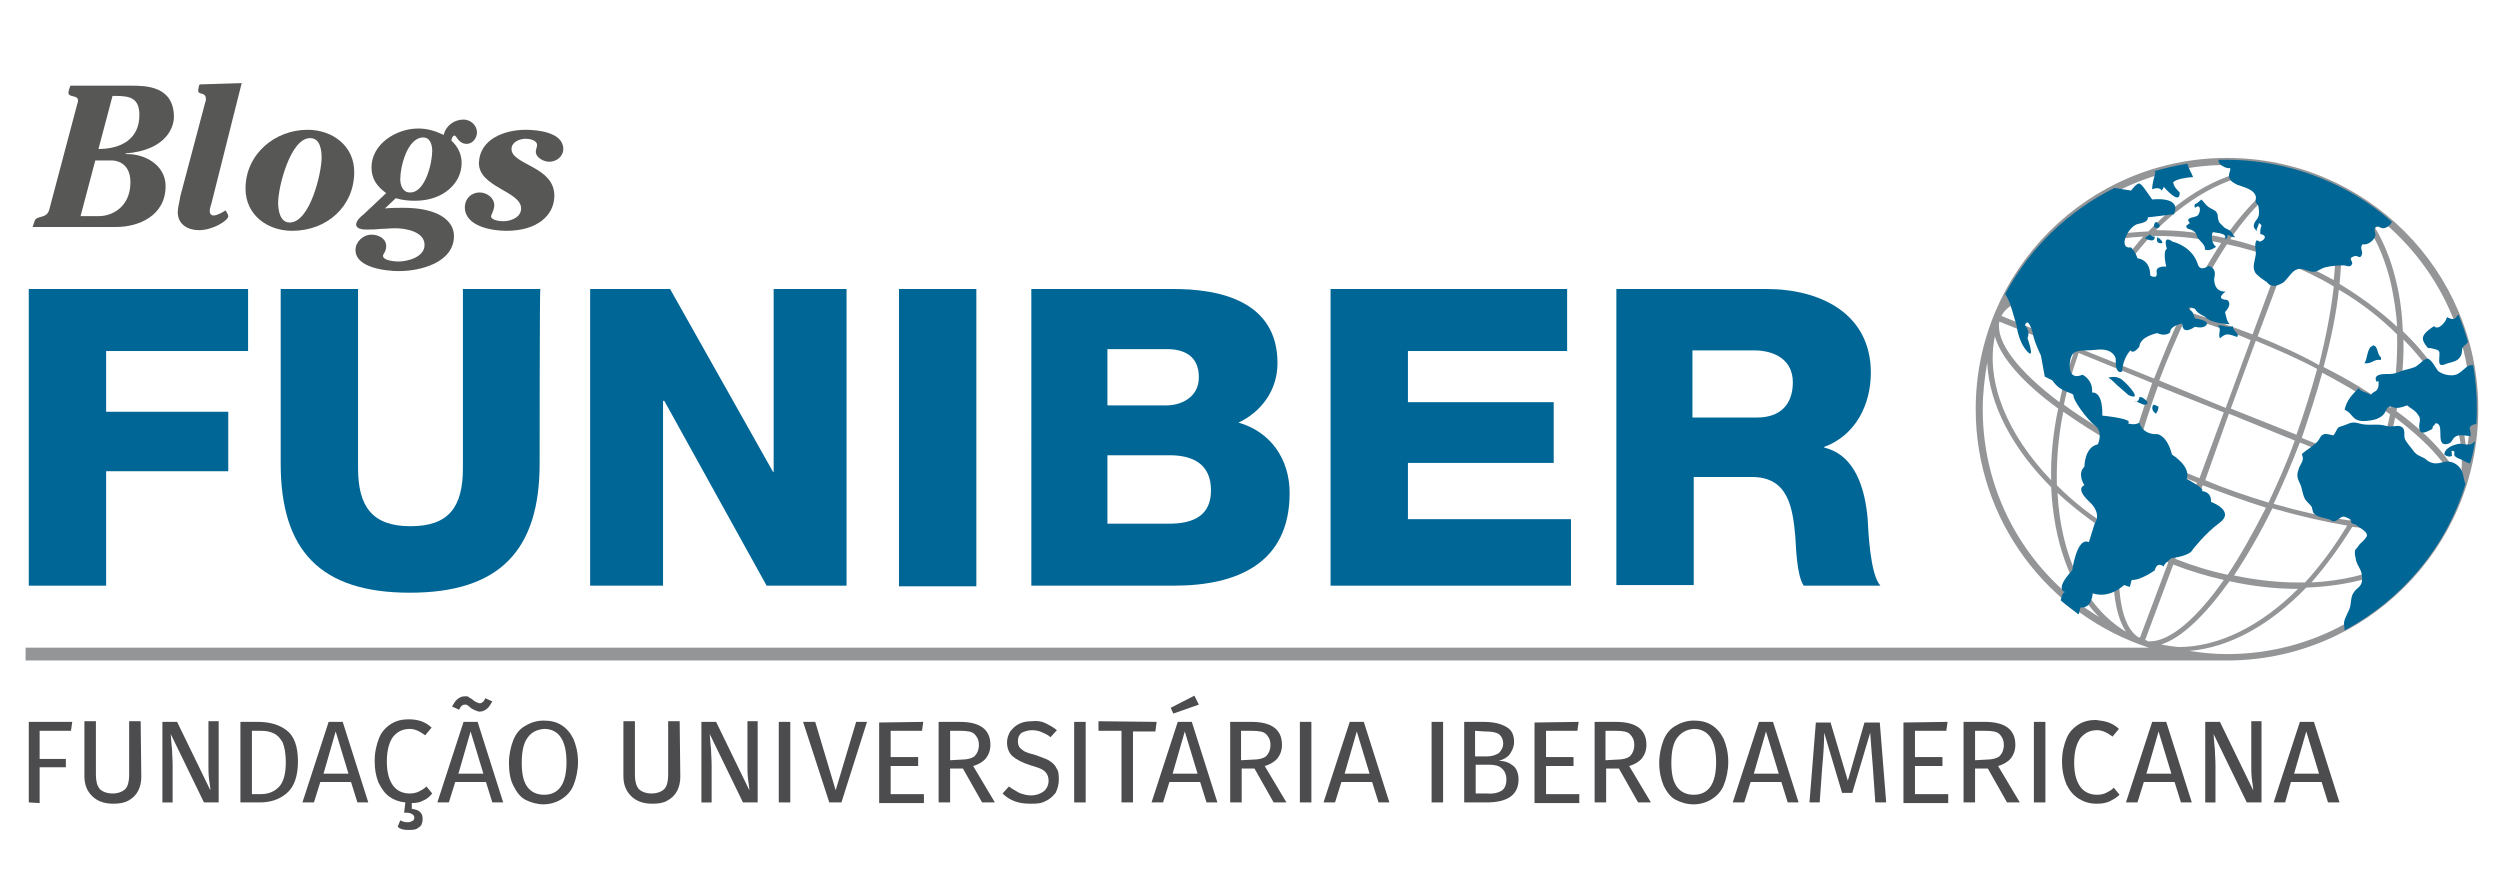 <?xml version="1.0" encoding="utf-8"?> 
<!-- Generator: Adobe Illustrator 25.4.0, SVG Export Plug-In . SVG Version: 6.00 Build 0)  -->
<svg version="1.1" id="Capa_2" xmlns="http://www.w3.org/2000/svg" xmlns:xlink="http://www.w3.org/1999/xlink" x="0px" y="0px"
	 viewBox="0 0 391 138" style="enable-background:new 0 0 391 138;" xml:space="preserve">
<style type="text/css">
	.st0{fill:#4C4C4E;}
	.st1{fill:#939597;}
	.st2{fill:#006696;}
	.st3{fill:#575756;}
</style>
<g id="pt-br">
	<g>
		<g>
			<path class="st0" d="M4.5,125.5v-12.6h6.8l-0.2,1.4H6.2v4.4h4.1v1.3H6.2v5.6L4.5,125.5L4.5,125.5z"/>
			<path class="st0" d="M22.1,121.5c0,0.9-0.2,1.6-0.5,2.2s-0.9,1.2-1.5,1.5c-0.7,0.4-1.5,0.5-2.4,0.5c-1.4,0-2.5-0.4-3.3-1.2
				c-0.8-0.8-1.2-1.8-1.2-3.1v-8.6H15v8.4c0,1,0.2,1.7,0.6,2.2c0.4,0.4,1.1,0.7,2,0.7c0.9,0,1.6-0.3,2-0.7c0.4-0.4,0.6-1.2,0.6-2.2
				v-8.4h1.8L22.1,121.5z"/>
			<path class="st0" d="M34.2,125.5h-2.3l-5.2-10.7c0.1,0.9,0.1,1.6,0.2,2.3c0,0.7,0.1,1.6,0.1,2.6v5.8h-1.6v-12.6h2.3l5.2,10.7
				c0-0.4-0.1-0.9-0.2-1.7c-0.1-0.8-0.1-1.5-0.1-2.2v-6.9h1.6L34.2,125.5L34.2,125.5z"/>
			<path class="st0" d="M44.8,114.2c1.2,0.9,1.8,2.5,1.8,4.9c0,2.3-0.6,4-1.8,5c-1.2,1-2.6,1.4-4.2,1.4h-3v-12.6h2.7
				C42.1,112.9,43.6,113.3,44.8,114.2z M39.4,114.3v9.9h1.4c1.2,0,2.1-0.4,2.8-1.1c0.7-0.7,1.1-2,1.1-3.9c0-1.3-0.2-2.4-0.5-3.1
				c-0.4-0.7-0.9-1.2-1.4-1.4c-0.6-0.3-1.2-0.4-2-0.4H39.4z"/>
			<path class="st0" d="M55.9,125.5l-1-3.2h-4.8l-1,3.2h-1.8l4.1-12.6h2.2l4,12.6H55.9z M50.6,121h3.9l-2-6.6L50.6,121z"/>
			<path class="st0" d="M66.2,125.2c-0.5,0.3-1.1,0.4-1.8,0.4v0.9c0.6,0.1,1,0.2,1.3,0.5s0.4,0.6,0.4,1.1c0,0.6-0.2,1.1-0.6,1.3
				c-0.4,0.4-1,0.4-1.6,0.4c-0.4,0-0.6,0-1-0.1c-0.3-0.1-0.5-0.2-0.7-0.4l0.4-1c0.4,0.2,0.7,0.3,1.2,0.3c0.3,0,0.5-0.1,0.7-0.2
				c0.2-0.1,0.3-0.3,0.3-0.5c0-0.3-0.1-0.4-0.4-0.6c-0.3-0.2-0.7-0.2-1.2-0.2l0.2-1.6c-1-0.1-1.8-0.4-2.5-0.9
				c-0.7-0.5-1.2-1.2-1.7-2.2c-0.4-1-0.6-2-0.6-3.4c0-1.4,0.3-2.6,0.7-3.6c0.4-1,1.1-1.7,1.9-2.2c0.8-0.5,1.7-0.7,2.7-0.7
				c0.8,0,1.4,0.1,2,0.3c0.5,0.2,1.1,0.5,1.6,1l-1,1.2c-0.8-0.6-1.6-1-2.4-1c-1.1,0-1.9,0.4-2.6,1.2c-0.6,0.8-1,2.1-1,3.9
				c0,1.8,0.4,3,1,3.8s1.5,1.2,2.6,1.2c0.5,0,1-0.1,1.4-0.3c0.4-0.2,0.8-0.4,1.2-0.8l0.9,1.1C67.1,124.7,66.7,125,66.2,125.2z"/>
			<path class="st0" d="M77,125.5l-1-3.2h-4.8l-1,3.2h-1.8l4.1-12.6h2.2l4,12.6H77z M74.1,111c-0.2-0.1-0.4-0.2-0.6-0.4
				s-0.4-0.3-0.4-0.3c-0.1-0.1-0.3-0.1-0.4-0.1c-0.2,0-0.4,0.1-0.5,0.2c-0.2,0.2-0.3,0.4-0.4,0.6l-1.1-0.5c0.3-0.5,0.5-0.9,0.9-1.2
				c0.4-0.3,0.7-0.4,1.2-0.4c0.3,0,0.4,0,0.6,0.2c0.2,0.1,0.4,0.2,0.6,0.4c0,0,0.1,0.1,0.3,0.2c0.1,0.1,0.2,0.1,0.4,0.2
				c0.1,0,0.2,0.1,0.3,0.1c0.2,0,0.4-0.1,0.5-0.2c0.2-0.1,0.3-0.4,0.4-0.6l1.1,0.5c-0.3,0.5-0.5,0.9-0.9,1.2
				c-0.4,0.3-0.7,0.4-1.2,0.4C74.6,111.2,74.3,111.1,74.1,111z M71.7,121h3.9l-2-6.6L71.7,121z"/>
			<path class="st0" d="M87.8,113.4c0.8,0.5,1.4,1.2,1.9,2.2c0.4,1,0.7,2.1,0.7,3.6c0,1.3-0.3,2.6-0.7,3.6c-0.4,1-1.1,1.7-1.9,2.2
				c-0.8,0.5-1.8,0.8-2.8,0.8c-1,0-2-0.3-2.8-0.7s-1.4-1.2-1.9-2.2s-0.7-2.1-0.7-3.6c0-1.3,0.3-2.6,0.7-3.6c0.4-1,1.1-1.8,1.9-2.2
				c0.8-0.5,1.8-0.8,2.8-0.8C86.1,112.7,87,112.9,87.8,113.4z M82.5,115.4c-0.6,0.8-0.9,2.1-0.9,3.9s0.3,3,0.9,3.8s1.5,1.2,2.6,1.2
				c2.3,0,3.5-1.7,3.5-5.1c0-3.4-1.2-5.2-3.5-5.2C84,114.1,83.1,114.5,82.5,115.4z"/>
			<path class="st0" d="M106.4,121.5c0,0.9-0.2,1.6-0.5,2.2s-0.9,1.2-1.5,1.5c-0.7,0.4-1.4,0.5-2.4,0.5c-1.4,0-2.5-0.4-3.3-1.2
				c-0.8-0.8-1.2-1.8-1.2-3.1v-8.6h1.8v8.4c0,1,0.2,1.7,0.6,2.2c0.4,0.4,1.1,0.7,2,0.7c0.9,0,1.6-0.3,2-0.7c0.4-0.4,0.6-1.2,0.6-2.2
				v-8.4h1.8L106.4,121.5L106.4,121.5z"/>
			<path class="st0" d="M118.5,125.5h-2.3l-5.2-10.7c0.1,0.9,0.1,1.6,0.2,2.3c0,0.7,0.1,1.6,0.1,2.6v5.8h-1.6v-12.6h2.3l5.2,10.7
				c0-0.4-0.1-0.9-0.2-1.7c-0.1-0.8-0.1-1.5-0.1-2.2v-6.9h1.6L118.5,125.5L118.5,125.5z"/>
			<path class="st0" d="M123.6,112.9v12.6h-1.8v-12.6H123.6z"/>
			<path class="st0" d="M135.6,112.9l-4,12.6h-1.9l-4.1-12.6h1.9l3.2,10.7l3.2-10.7H135.6z"/>
			<path class="st0" d="M144.4,112.9l-0.2,1.4h-4.9v4.1h4.3v1.4h-4.3v4.4h5.2v1.4h-7V113L144.4,112.9L144.4,112.9z"/>
			<path class="st0" d="M150.6,120.2h-2v5.3h-1.8v-12.6h3.3c1.6,0,2.8,0.3,3.6,0.9c0.8,0.6,1.2,1.5,1.2,2.7c0,0.9-0.3,1.6-0.7,2.1
				c-0.4,0.5-1.2,1-2,1.2l3.4,5.7h-2L150.6,120.2z M150.4,118.8c0.9,0,1.6-0.2,2-0.5c0.4-0.4,0.7-1,0.7-1.8s-0.3-1.3-0.7-1.7
				s-1.2-0.5-2.2-0.5h-1.6v4.6L150.4,118.8L150.4,118.8z"/>
			<path class="st0" d="M163.5,113.1c0.6,0.3,1.2,0.6,1.8,1.1l-1,1.1c-0.4-0.4-1-0.6-1.4-0.8c-0.4-0.2-1-0.3-1.5-0.3
				c-0.6,0-1.2,0.2-1.6,0.4c-0.4,0.3-0.6,0.7-0.6,1.3c0,0.4,0.1,0.7,0.2,0.9c0.2,0.3,0.4,0.4,0.8,0.7c0.4,0.2,1,0.4,1.8,0.6
				c0.8,0.3,1.4,0.5,2,0.8c0.5,0.3,1,0.7,1.2,1.2c0.4,0.5,0.4,1.2,0.4,1.9s-0.2,1.4-0.5,2c-0.4,0.5-0.9,1-1.6,1.3
				c-0.7,0.4-1.5,0.4-2.4,0.4c-1.8,0-3.2-0.5-4.3-1.6l1-1.1c0.5,0.4,1.1,0.7,1.6,1c0.5,0.2,1.2,0.4,1.8,0.4c0.8,0,1.4-0.2,2-0.6
				c0.5-0.4,0.8-1,0.8-1.7c0-0.4-0.1-0.8-0.3-1.1c-0.2-0.3-0.4-0.5-0.8-0.7c-0.4-0.2-1-0.4-1.7-0.6c-1.3-0.4-2.2-0.9-2.8-1.4
				c-0.6-0.5-0.9-1.3-0.9-2.2c0-0.6,0.2-1.2,0.5-1.7c0.4-0.5,0.8-0.9,1.4-1.2c0.6-0.3,1.3-0.4,2-0.4
				C162.1,112.7,162.9,112.8,163.5,113.1z"/>
			<path class="st0" d="M169.8,112.9v12.6H168v-12.6H169.8z"/>
			<path class="st0" d="M180.9,112.9l-0.2,1.5h-3.5v11.1h-1.8v-11.2h-3.6v-1.5L180.9,112.9L180.9,112.9z"/>
			<path class="st0" d="M188.7,125.5l-1-3.2h-4.8l-1,3.2h-1.8l4.1-12.6h2.2l4,12.6H188.7z M186.8,108.8l0.7,1.4l-4,1.4l-0.4-0.9
				L186.8,108.8z M183.4,121h3.9l-2-6.6L183.4,121z"/>
			<path class="st0" d="M196.2,120.2h-2v5.3h-1.8v-12.6h3.3c1.6,0,2.8,0.3,3.6,0.9c0.8,0.6,1.2,1.5,1.2,2.7c0,0.9-0.3,1.6-0.7,2.1
				c-0.4,0.5-1.2,1-2,1.2l3.4,5.7h-2L196.2,120.2z M196,118.8c0.9,0,1.6-0.2,2-0.5c0.4-0.4,0.7-1,0.7-1.8s-0.3-1.3-0.7-1.7
				c-0.4-0.4-1.2-0.5-2.3-0.5h-1.6v4.6L196,118.8L196,118.8z"/>
			<path class="st0" d="M205.1,112.9v12.6h-1.8v-12.6H205.1z"/>
			<path class="st0" d="M215.6,125.5l-1-3.2h-4.8l-1,3.2h-1.8l4.1-12.6h2.2l4,12.6H215.6z M210.3,121h3.9l-2-6.6L210.3,121z"/>
			<path class="st0" d="M225.7,112.9v12.6h-1.8v-12.6H225.7z"/>
			<path class="st0" d="M236.7,119.8c0.5,0.4,0.8,1.2,0.8,2.1c0,2.4-1.7,3.6-5,3.6H229v-12.6h3c1.6,0,2.8,0.3,3.6,0.8
				c0.9,0.5,1.2,1.3,1.2,2.4c0,0.7-0.3,1.3-0.7,1.9c-0.4,0.5-1,0.8-1.7,1C235.4,119,236.1,119.3,236.7,119.8z M230.7,114.3v4h1.9
				c0.7,0,1.3-0.2,1.8-0.5c0.4-0.4,0.7-0.9,0.7-1.5c0-0.7-0.3-1.2-0.7-1.5c-0.5-0.3-1.2-0.4-2.2-0.4L230.7,114.3z M234.8,123.7
				c0.5-0.3,0.8-0.9,0.8-1.8c0-0.8-0.3-1.4-0.8-1.8c-0.5-0.4-1.2-0.5-2-0.5h-2v4.5h1.8C233.5,124.2,234.3,124,234.8,123.7z"/>
			<path class="st0" d="M246.9,112.9l-0.2,1.4h-4.9v4.1h4.3v1.4h-4.3v4.4h5.2v1.4h-7V113L246.9,112.9L246.9,112.9z"/>
			<path class="st0" d="M253.2,120.2h-2v5.3h-1.8v-12.6h3.3c1.6,0,2.8,0.3,3.6,0.9c0.8,0.6,1.2,1.5,1.2,2.7c0,0.9-0.3,1.6-0.7,2.1
				c-0.4,0.5-1.2,1-2,1.2l3.4,5.7h-2L253.2,120.2z M252.9,118.8c0.9,0,1.6-0.2,2-0.5c0.4-0.4,0.7-1,0.7-1.8s-0.3-1.3-0.7-1.7
				c-0.4-0.4-1.2-0.5-2.2-0.5h-1.6v4.6L252.9,118.8L252.9,118.8z"/>
			<path class="st0" d="M267.7,113.4c0.8,0.5,1.4,1.2,1.9,2.2c0.4,1,0.7,2.1,0.7,3.6c0,1.3-0.3,2.6-0.7,3.6c-0.4,1-1.1,1.7-1.9,2.2
				c-0.8,0.5-1.8,0.8-2.8,0.8c-1.1,0-2-0.3-2.8-0.7c-0.8-0.4-1.4-1.2-1.9-2.2c-0.4-1-0.7-2.1-0.7-3.6c0-1.3,0.3-2.6,0.7-3.6
				c0.4-1,1.1-1.8,1.9-2.2c0.8-0.5,1.8-0.8,2.8-0.8C266,112.7,266.9,112.9,267.7,113.4z M262.3,115.4c-0.6,0.8-0.9,2.1-0.9,3.9
				s0.3,3,0.9,3.8c0.6,0.8,1.5,1.2,2.6,1.2c2.3,0,3.5-1.7,3.5-5.1c0-3.4-1.2-5.2-3.5-5.2C263.8,114.1,263,114.5,262.3,115.4z"/>
			<path class="st0" d="M279.6,125.5l-1-3.2h-4.8l-1,3.2h-1.8l4.1-12.6h2.2l4,12.6H279.6z M274.3,121h3.9l-2-6.6L274.3,121z"/>
			<path class="st0" d="M295,125.5h-1.7l-0.4-5.7c-0.2-2.2-0.3-4-0.4-5.2l-2.8,9.4h-1.6l-2.8-9.4c0,1.5-0.1,3.3-0.3,5.3l-0.4,5.6
				H283L284,113h2.3l2.7,9.1l2.6-9.1h2.4L295,125.5z"/>
			<path class="st0" d="M304.6,112.9l-0.2,1.4h-4.9v4.1h4.3v1.4h-4.3v4.4h5.2v1.4h-7V113L304.6,112.9L304.6,112.9z"/>
			<path class="st0" d="M310.9,120.2h-2v5.3h-1.8v-12.6h3.3c1.6,0,2.8,0.3,3.6,0.9s1.2,1.5,1.2,2.7c0,0.9-0.3,1.6-0.7,2.1
				c-0.4,0.5-1.2,1-2,1.2l3.4,5.7h-2L310.9,120.2z M310.7,118.8c0.9,0,1.6-0.2,2-0.5c0.4-0.4,0.7-1,0.7-1.8s-0.3-1.3-0.7-1.7
				s-1.2-0.5-2.2-0.5h-1.6v4.6L310.7,118.8L310.7,118.8z"/>
			<path class="st0" d="M319.9,112.9v12.6h-1.8v-12.6H319.9z"/>
			<path class="st0" d="M329.8,113c0.5,0.2,1.1,0.5,1.6,1l-1,1.2c-0.8-0.6-1.6-1-2.4-1c-1.1,0-1.9,0.4-2.6,1.2c-0.6,0.8-1,2.1-1,3.9
				s0.4,3,1,3.8s1.5,1.2,2.6,1.2c0.5,0,1-0.1,1.4-0.3c0.4-0.2,0.8-0.4,1.2-0.8l0.9,1.1c-0.4,0.4-0.9,0.7-1.5,1s-1.3,0.4-2.1,0.4
				c-1.1,0-2-0.3-2.8-0.8c-0.8-0.5-1.4-1.2-1.9-2.2c-0.4-1-0.7-2.1-0.7-3.6s0.3-2.6,0.7-3.6c0.4-1,1.1-1.7,1.9-2.2
				c0.8-0.5,1.7-0.7,2.7-0.7C328.6,112.7,329.2,112.8,329.8,113z"/>
			<path class="st0" d="M341.1,125.5l-1-3.2h-4.8l-1,3.2h-1.8l4.1-12.6h2.2l4,12.6H341.1z M335.7,121h3.9l-2-6.6L335.7,121z"/>
			<path class="st0" d="M353.7,125.5h-2.3l-5.2-10.7c0.1,0.9,0.1,1.6,0.2,2.3c0,0.7,0.1,1.6,0.1,2.6v5.8h-1.6v-12.6h2.3l5.2,10.7
				c0-0.4-0.1-0.9-0.2-1.7s-0.1-1.5-0.1-2.2v-6.9h1.6V125.5L353.7,125.5z"/>
			<path class="st0" d="M364.1,125.5l-1-3.2h-4.8l-0.9,3.2h-1.8l4.1-12.6h2.2l4,12.6H364.1z M358.8,121h3.9l-2-6.6L358.8,121z"/>
		</g>
		<path class="st1" d="M348.3,24.7c-21.7,0-39.3,17.6-39.3,39.3c0,17.4,11.4,32.2,27.1,37.3H4v2h343.2c0.4,0,0.7,0,1.1,0
			c21.7,0,39.3-17.6,39.3-39.3S370,24.7,348.3,24.7z M374,44.6c0.4,2,0.8,4.3,0.9,6.5c-2.7-2.5-5.7-4.7-9-6.7
			c0.7-6.8,0.2-12-1.7-14.9C368.9,32.2,372.4,37.5,374,44.6z M338,100.8c3.2-1,6.9-4.6,10.7-9.9c3.6,0.8,7.2,1.2,10.6,1.2l0,0h0.1
			c-5.7,5.7-12.3,9.1-18.7,9.1C339.9,101.1,339,101,338,100.8z M347.8,64.5L344,74.8c-3.5-1.4-6.7-2.9-9.7-4.4c0.9-3.3,2-6.7,3.2-10
			L347.8,64.5z M337.7,59.5c1.3-3.5,2.8-6.8,4.2-9.9c3.3,1,6.7,2.1,10.1,3.6l-3.9,10.6L337.7,59.5z M348.6,64.7l10.3,4.2
			c-1.2,3.4-2.7,6.7-4.1,9.7c-3.3-1-6.6-2.1-9.9-3.5L348.6,64.7z M348.9,63.9l3.9-10.6c3.4,1.4,6.6,2.8,9.6,4.4
			c-0.9,3.3-2,6.8-3.2,10.2v0.1L348.9,63.9z M353.1,52.6l4.3-11.5c0.1,0,0.2,0.1,0.3,0.1c2.6,1.1,5,2.2,7.3,3.6
			c-0.4,3.7-1.2,7.8-2.3,12.3C359.7,55.4,356.5,54,353.1,52.6z M352.3,52.3c-3.4-1.3-6.8-2.5-10-3.5c2-3.9,4-7.6,6-10.6
			c2.8,0.6,5.5,1.4,8.3,2.5L352.3,52.3z M341.5,48.5c-4.2-1.2-8.1-2.1-11.7-2.7c2-3.3,4.2-6.3,6.6-8.9c0.4,0,0.7,0,1,0
			c3.3,0,6.7,0.4,10,1.1C345.4,41,343.4,44.6,341.5,48.5z M341.1,49.3c-1.5,3.1-2.8,6.4-4.2,9.9l-11.4-4.6c1.1-2.8,2.3-5.4,3.7-7.9
			C332.9,47.1,336.9,48.1,341.1,49.3z M336.6,59.9c-1.2,3.4-2.3,6.8-3.2,9.9c-4-2.1-7.6-4.3-10.6-6.5c0.5-2.6,1.3-5.2,2.2-7.8
			c0-0.1,0.1-0.2,0.1-0.3L336.6,59.9z M333.2,70.8c-1.2,4.4-2,8.4-2.4,12.1c-3.5-2-6.5-4.4-9.1-7c-0.1-3.6,0.2-7.6,1-11.5
			C325.7,66.5,329.2,68.7,333.2,70.8z M334,71.1c3,1.5,6.2,3,9.6,4.4l0,0l-4.3,11.5c-0.1-0.1-0.3-0.1-0.4-0.2
			c-2.6-1.1-5-2.2-7.3-3.6C332.1,79.6,332.9,75.6,334,71.1z M344.5,75.9c3.4,1.3,6.7,2.5,9.9,3.5c-2,3.9-4,7.5-6,10.5
			c-2.8-0.6-5.4-1.4-8.2-2.5L344.5,75.9z M359.4,91.1L359.4,91.1c-3.3,0-6.7-0.4-10-1.1c2-3,4.1-6.6,6-10.5
			c4.2,1.2,8.1,2.1,11.7,2.7c-2,3.3-4.2,6.3-6.6,8.9C360,91.1,359.7,91.1,359.4,91.1z M355.6,78.8c1.4-3,2.8-6.2,4.1-9.6l11.4,4.6
			c-1.1,2.7-2.2,5.2-3.6,7.6C363.8,80.9,359.8,80,355.6,78.8z M360,68.5L360,68.5c1.2-3.6,2.3-6.9,3.2-10.2c4,2.1,7.6,4.3,10.6,6.5
			c-0.5,2.6-1.3,5.2-2.2,7.8c-0.1,0.2-0.1,0.3-0.2,0.4L360,68.5z M363.4,57.4c1.2-4.4,2-8.4,2.4-12.1c3.4,2,6.5,4.4,9.1,7
			c0.1,3.7-0.2,7.6-1,11.5C371,61.6,367.4,59.4,363.4,57.4z M362.1,28.4c2.8,1.7,3.7,7.5,2.9,15.4c-2.2-1.2-4.6-2.4-7.1-3.5
			c-0.1,0-0.2-0.1-0.3-0.1L362.1,28.4L362.1,28.4z M360.7,27.9c0.2,0.1,0.4,0.2,0.5,0.2l-4.4,11.8c-2.7-1-5.3-1.9-8-2.5
			c4.2-6,8.3-9.6,11.5-9.6C360.4,27.9,360.5,27.9,360.7,27.9z M358.6,27.3c-3.2,1-6.9,4.6-10.7,9.9c-3.6-0.8-7.1-1.2-10.6-1.2h-0.1
			c5.7-5.7,12.3-9.1,18.7-9.1C356.8,27.1,357.7,27.1,358.6,27.3z M348.3,25.8c2,0,4,0.2,5.9,0.5c-6.3,0.5-12.7,4.1-18.2,9.9
			c-8.3,0.3-15.1,2.7-19.5,6.8C323.3,32.7,335,25.8,348.3,25.8z M335.2,37c-2.3,2.6-4.4,5.5-6.4,8.7c-2.2-0.3-4.4-0.4-6.3-0.4
			c-3.6,0-6.4,0.5-8.3,1.6C318,41.1,325.5,37.5,335.2,37z M313.2,49.1c1.2-1.9,4.4-2.9,9.3-2.9c1.8,0,3.8,0.2,5.9,0.4
			c-1.3,2.4-2.6,5-3.6,7.6L313,49.4C313.1,49.4,313.1,49.2,313.2,49.1z M312.7,50.3C312.7,50.3,312.7,50.2,312.7,50.3l11.7,4.7
			c0,0.1-0.1,0.2-0.1,0.3c-0.9,2.5-1.7,5.1-2.2,7.6C315.7,58.1,312.1,53.5,312.7,50.3z M312,52.6c0.9,3.3,4.4,7.3,9.9,11.3
			c-0.8,3.8-1.2,7.6-1.1,11.2C314,68,310.5,59.8,312,52.6z M310.1,64c0-2.5,0.3-5,0.7-7.3c0.3,6.6,4,13.5,10,19.5
			c0.4,8.4,2.9,15.7,7.5,20.3C317.4,89.9,310.1,77.8,310.1,64z M321.8,77.1c2.6,2.4,5.6,4.7,9,6.8c-0.7,6.8-0.2,12,1.7,14.9
			C326,94.9,322.3,86.8,321.8,77.1z M334.5,99.7c-2.8-1.7-3.6-7.5-2.9-15.4c2.2,1.2,4.6,2.4,7.1,3.5c0.2,0.1,0.3,0.1,0.4,0.2
			l-4.4,11.7C334.7,99.7,334.6,99.7,334.5,99.7z M335.5,100.1l4.4-11.8c2.6,1,5.2,1.8,7.9,2.4c-4.2,6-8.4,9.6-11.5,9.6l0,0
			c-0.1,0-0.3,0-0.4,0C335.8,100.2,335.7,100.1,335.5,100.1z M348.3,102.3c-2,0-4-0.2-5.9-0.5c6.3-0.5,12.7-4.1,18.3-9.9
			c8.3-0.3,15.1-2.7,19.5-6.8C373.4,95.5,361.7,102.3,348.3,102.3z M361.5,91.1c2.3-2.6,4.4-5.5,6.4-8.7c2.2,0.3,4.4,0.4,6.3,0.4
			l0,0c3.6,0,6.4-0.5,8.3-1.6C378.6,87,371.1,90.6,361.5,91.1z M383.5,79c-1.2,1.9-4.4,2.9-9.3,2.9l0,0c-1.8,0-3.8-0.2-5.9-0.4
			c1.3-2.3,2.5-4.8,3.5-7.5l11.7,4.7C383.6,78.9,383.5,79,383.5,79z M384,77.8c0,0.1-0.1,0.2-0.1,0.3l-11.7-4.7
			c0.1-0.2,0.2-0.4,0.2-0.5c0.9-2.5,1.7-5.1,2.2-7.6C380.9,70.1,384.6,74.6,384,77.8z M384.7,75.6c-0.9-3.3-4.4-7.3-9.9-11.3
			c0.8-3.8,1.2-7.6,1.1-11.2c1.6,1.6,3,3.3,4.3,5.1C384.2,64.1,385.8,70.1,384.7,75.6z M380.8,57.6c-1.4-2-3.1-4-5-5.8
			c-0.1-2.6-0.4-5.2-1-7.6c-1.2-5.3-3.5-9.7-6.6-12.8c10.9,6.8,18.2,18.8,18.2,32.5c0,2.5-0.3,4.8-0.7,7.2
			C385.7,66.9,384,62.1,380.8,57.6z"/>
		<g>
			<path class="st2" d="M345.8,78.5c0.1-1.7-1.5-1.7-1.5-1.7c0.9-0.2-2.3-1.9-2.3-1.9c0.7-2-2.3-3.8-2.3-3.8
				c-0.8-3.1-2.3-3.2-2.3-3.2c-2.4,0.1-2.8-1.8-2.8-1.8c-0.8,0.5-1.8,0.1-1.8,0.1c1.1-0.7-4-1.2-4-1.2c0.1-4-1.6-3.6-1.6-3.6
				c0.2-2-1.5-2.8-1.5-2.8s-2.1,1.1-2-1.6c0.2-2.7,1.5-2,4.2-2.3c2.7-0.3,3,1.4,3,1.4c-0.1,2.7,1,2,1,2c0.1-2.1,1.3-3.3,1.3-3.3
				c0.5,0.7,1.4-0.6,1.4-0.6c0.1-1.6,2.8-2.1,2.8-2.1c1.3,0.6,2-0.1,2-0.1c0-1.1,1.9-1.4,1.9-1.4c0,2,2,0.5,2,0.5s1.3,0.4,1.8-0.3
				s-1.8-1-1.8-1l-0.4-1c-1.5-1.2,0.4-0.5,0.4-0.5c0.3,0.7,1.5,1.2,1.5,1.2c1.1,1.2,4,1.2,4,1.2c-0.5-0.1-0.8-1.9-0.8-1.9
				c1.3-1.4,0.3-1.9,0.3-1.9c-2-0.1-0.2-1.3-0.2-1.3c-2,0.1-1.8-2.1-1.8-2.1c0.5-1.7-0.9-1.9-0.9-1.9c-1.5,1-1.7-0.4-1.7-0.4
				c-1-2.8-3.9-3.4-3.9-3.4c-1.7-1.2-0.9,1.1-0.9,1.1c-0.7,0.4-0.1,2.8-0.1,2.8s-1.7-0.2-1.5,0.9c0.2,1.2-1,0.5-1,0.5
				c0-2.6-2-2.7-2-2.7c-0.3-1-1-1.7-1-1.7c-2.2,0.3-0.4-3.5,1.2-3.7c1.7-0.3,1.4-1,1.4-1l4.1-0.5c1.3-2.9-3.4-2.3-3.4-2.3
				c-0.8-1.1-1.5-2.3-2-2.5c-0.4-0.1-1.3,1.1-1.3,1.1l-2.6-0.4c-7.2,3.6-13.2,9.3-17.1,16.6c0.7,0.9,1.2,2.9,1.2,2.9l0.6,2
				c0,0,0.2,2.4,1.6,4c1.4,1.6,0.1-2,0.1-2c0.5-1.2-0.4-2-0.4-2c0.5-1.5,1.2,1.1,1.2,1.1c0.2,1.4,1.3,3.6,1.3,3.6l0.6,3.3l1.2,0.6
				c1.3,2,3.3,1.8,3.3,2.4c-0.1,0.6,2,3.6,3.4,4.7c1.3,1,0.4,2.9,0.4,2.9c-2.1,0.4-2.1,3.5-2.1,3.5c-1.2,1.1,0,2.9,0,2.9
				s-1.5,0.4,0.7,2.5c2.2,2,0.9,3.5,0.9,3.5l-0.9,2.9c-1.9-0.9-2.6,4.4-2.6,4.4c-2.9,3.1-1.1,3.4-1.1,3.4c-0.4,0-0.6,0.8-0.7,1.3
				c0.9,0.8,1.9,1.5,2.8,2.2l0.3-1.1c1.8,0.2,1.9-2.2,1.9-2.2c2.7,0.9,4.9-1.3,4.9-1.3l0.9,0.3l0.3-1.1c1.4,0.1,3.6-1.5,3.6-1.5
				c0.4-1.5,1.4-0.6,1.4-0.6c0-0.4,1.2-1.3,1.2-1.3c3.1-0.4,3.3-1.3,3.3-1.3s2-2.6,4.2-4.2C349.7,79.9,345.8,78.5,345.8,78.5z"/>
			<path class="st2" d="M329.7,59.1c0,0,1.2-0.5,2.2,0.3s3.3,3.4,1,2.4l-1.6-1.4C331.3,60.5,330.1,59.1,329.7,59.1z"/>
			<path class="st2" d="M337.2,34.7c1.7,0.9-0.9,1.5-0.2,0.2"/>
			<path class="st2" d="M336.2,36.6c0.2,0.3,0.4,0.4,0.8,0.4c0,1-1,0.5-1.5,0.3c0.1-0.3,0.4-0.4,0.6-0.5"/>
			<path class="st2" d="M337.8,37.4c0.3,0.2,0.4,0.4,0.4,0.6c-0.7,0.2-1.1-0.3-0.7-1c0,0.4,0.3,0.2,0.4,0.4"/>
			<path class="st2" d="M343.3,31.9c-0.1,0.3-0.1,0.4,0,0.6c1-0.8,0.9,0.8,0.4,1.2c-0.4,0.4-2.1,0.2-1.2,1.2
				c-0.3,0.1-0.4,0.4-0.6,0.4c0.1,0.7,0.6,0.4,1.1,0.8c0.6,0.4,0.4,0.4,0.7,1.1c0.3,0.4,1.4,1.3,1.1,1.8c0.6,0.3,1.2,0,1.8-0.4
				c-0.6-0.4-0.9-1.6-0.5-2.3c0.8,0.2,2.3,0.1,1.9,1.2c0.3-0.2,0.4-0.4,0.4-0.8c0.4,0.2,0.7,0.4,1.2,0.4c-0.4-0.3-0.4-0.6-0.7-0.9
				c-0.3-0.3-0.7-0.4-1-0.6c-0.2-0.2-0.4-0.4-0.6-0.6c-0.4-0.4-0.2-0.3-0.4-0.8c-0.1-0.4,0.1-0.5-0.3-1.1c-0.2-0.2-0.6-0.4-0.8-0.5
				c-0.8-0.4-0.9-0.8-1.5-1.4c-0.3,0.3-0.4,0.3-0.7,0.6"/>
			<path class="st2" d="M337.1,27L337.1,27c-0.2,0.8-0.5,1.7-0.5,2.6c0.5-0.2,1.2-0.3,1.5,0.2c0.1-0.2,0.3-0.4,0.3-0.6
				c0.4,0.5,2.6,2.9,2.5,0.9c-0.4-0.4-1-1-1-1.6c0.4-0.5,2.4-0.8,3.1-0.8c-0.3-0.8-0.7-1.3-0.9-2.1c-1.8,0.3-3.6,0.7-5.2,1.2
				C337,26.8,337.1,26.9,337.1,27z"/>
			<path class="st2" d="M353,36.2c0,0.1,0,0.3,0.1,0.4C353,36.4,353,36.3,353,36.2z M358.3,26.3c-3.8-1-7.6-1.4-11.3-1.3
				c-0.2,0.7,1.1,1.4,1.8,1.3c0.1,0.6-0.4,0.9-0.1,1.6c0.3,0.6,0.7,0.7,1.2,1c1.1,0.4,2.6,0.7,2.9,1.8c0.1,0.3-0.1,0.6,0,0.9
				c0.1,0.3,0.4,0.4,0.4,0.6c0.1,0.5,0.2,1.2,0,1.7c-0.2,0.5-0.6,0.7-0.7,1.3c-0.1,0.5,0.3,0.6,0.4,1c0-0.4,0.3-0.8,0.4-1.3
				c0.1,0,0.4,0.3,0.4,0.4c-0.2,0.4-0.2,0.9-0.2,1.3c1.2,0.2,0.7,1-0.1,1.2c-0.2-0.2-0.4-0.2-0.5-0.2c-0.4,0.8,0,1.5-0.1,2.2
				c-0.1,0.9-0.6,1.9-0.1,2.8c0.3,0.5,1.2,1.1,1.8,1.5c0.4,0.4,0.4,0.5,1,0.6c0.5,0.1,1.2-0.3,1.6-0.5c0.6-0.5,1.1-1.4,1.8-1.9
				c1-0.6,1.6,0,2.7,0.2c0.8,0.1,1.3-0.5,2.1-0.7c0.8-0.2,2-0.3,2.8-0.3c0.5,0,1,0.4,1.3-0.1c0.4-0.5-0.7-0.9,0.3-1.3
				c0.7-0.3,1,0.6,1.3-0.3c0.2-0.5-0.4-1,0.1-1.6c0.8,0.2,1.8-0.6,2-1.3c0.1-0.4-0.3-1,0-1.3c0.4-0.4,0.8,0.1,1.2,0.1
				c0.5,0,1.1-0.4,1.4-1C369.6,30.7,364.2,27.9,358.3,26.3z"/>
			<path class="st2" d="M346.6,50.9c1.1,0.3,0.2,1.3,0.6,2c0.4-0.3,0.7-0.6,1.2-0.6s1.1,0.3,1.5,0.4c0.4-0.6-0.7-0.9-0.7-1.7
				c-0.9,0.4-1.8-0.4-2.4,0"/>
			<path class="st2" d="M334.9,62.1c0,0,1.7,0.9,0.6,1.2c-0.4,0.1-1.2-0.6-1.7-0.5c0.5,0.2,0.8-0.3,0.8-0.7"/>
			<path class="st2" d="M336.8,63.3c0.3,0,0.5,0.2,0.8,0.3c0,0.4-0.2,0.8-0.4,1.1C336.7,64.4,336.4,63.8,336.8,63.3"/>
			<path class="st2" d="M380.4,54.5c1.2,0.3,1.2,0.3,1.1,1.5c-0.1,1.4,0.3,1.2,1.4,0.8c1-0.3,1.5-0.3,2-1.2c0.2-0.4,0.1-0.7,0.2-1.1
				c0.3-0.6,0.4-0.4,0.7-0.8c0.1-0.1,0.1-0.1,0.2-0.2c-0.4-1.4-0.9-2.8-1.5-4.3c-0.5,0.4-0.4,1.1-1.8,0.4c-0.1,0.7-1.4,2.2-2,1.4
				c-0.5,0.3-1.5,1-1.7,1.6c-0.2,0.5,0.1,1,0.4,1.4C379.9,54.7,379.6,54.3,380.4,54.5z"/>
			<path class="st2" d="M371.1,54c0.9,0.1,0.6,1.4,1.3,1.9c0,0.2,0,0.4-0.1,0.4c-1-0.2-1.4,0.7-2.5,0.5c0.5-0.7,0.4-2.5,1.3-2.7"/>
			<path class="st2" d="M378.4,67.1c0.1,0.8,0.8,0.6,1.4,0.3c0.2-0.1,0.4-0.2,0.6-0.3c0.1-0.1,0-0.4,0.2-0.5
				c0.3-0.2,0.2-0.6,0.7-0.3c0.9,0.6-0.4,3.7,1.6,3.1c0.7-0.2,0.6-0.9,1.3-1.2c0.6-0.3,1.6,0,2.2,0c0.1-0.4-0.2-1.1-0.1-1.4
				c0.2-0.3,0.5-0.4,1-0.5c0.2-3.1,0-6.2-0.5-9.2c-0.3,0-0.5,0-0.7,0.1c-0.4,0.2-0.4,0.3-0.8,0.6c-0.6,0.5-1,0.9-1.9,0.9
				c-0.7,0-1.4-0.2-2-0.6c-0.4-0.4-1.1-1.9-1.7-2c-0.5-0.1-1.5,1.1-2,1.3c-0.7,0.3-1.6,0.4-2.3,0.7c-0.9,0.4-1.4,0.4-2.3,0.4
				c-0.6,0-2,0.1-1.4,1.2c0.1,0,0.2-0.1,0.3-0.1c0,0.5,0.1,0.8-0.2,1.3c-0.2,0.4-0.8,0.4-1,0.9c-0.5-0.5-1.5-0.4-1.9-1.1
				c-1,1-1.9,1.9-2.2,3.4c0.9,0.3,1.2,1.3,2,1.6c0.7,0.3,2.1,0.1,2.8-0.1c0.3-0.1,1-0.4,1.2-0.7c0.4-0.3,0.5-1,0.8-1.2
				c0.4-0.3,0.9,0.1,1.3,0.1c0.6,0,1.1-0.2,1.7-0.4c0.5,0.5,1.2,0.7,1.7,1.5C378.8,65.6,378.2,66.2,378.4,67.1z"/>
			<path class="st2" d="M387.1,69c-0.2,0.2-0.3,0.3-0.5,0.4c-0.5,0.3-1.3,0-1.9,0c-0.8,0.1-2.4,0.6-2.4,1.7c0.4,0.3,0.8,0.4,1.2,0.2
				c-0.1-0.2,0-0.6-0.1-0.8c0.8,0,0.3,0.4,0.5,0.8c0.4,0.4,0.7,0.4,1.1,0.6c0.4,0.2,0.9,0.5,1.3,0.6C386.7,71.4,386.9,70.2,387.1,69
				z"/>
			<path class="st2" d="M385.6,75.7c-0.3-0.7-0.3-1.6-0.7-2.3c-0.6-0.9-1.5-1.3-2.4-1.2c-1,0.2-1.6,0.5-2.6,0
				c-0.4-0.2-0.5-0.5-1.1-0.7c-0.7-0.4-0.6-0.2-1.2-0.8c-0.4-0.6-1.2-1.4-1.5-2.1c-0.2-0.8,0.3-1.8-1-2c-0.2,0-1,0.1-1.2,0.1
				c-0.4,0-0.8-0.1-1.2-0.2c-1-0.2-1.9,0-2.8-0.1c-1.1-0.1-1.6-0.6-2.7-0.1c-0.4,0.2-1.2,0.4-1.4,0.5c-0.4,0.3-0.5,1-0.9,1.3
				c-0.3-0.1-1.2-0.3-1.4-0.2c-0.6,0.2-0.6,0.6-1,1.1c-0.7,0.8-1.7,1.3-2.5,2c0.4,1,0,1.2-0.4,2.1c-0.4,1.1-0.4,1.5,0.1,2.5
				c0.4,0.8,0.4,1.9,0.9,2.6c0.3,0.4,0.6,0.6,0.9,1c0.2,0.3,0.1,0.7,0.4,1.1c0.5,0.6,1.7,0.7,2.3,0.9c0.4,0.1,0.4,0.4,1,0.3
				c0.6-0.2,0.7-0.6,1.3-0.7c0.4,0,1,0.4,1.2,0.5c0.1,0.1-0.1,0.4,0.1,0.5c0.2,0.2,0.4,0.1,0.7,0.3c0.4,0.4,1.8,1,1.7,1.7
				c0,0.1-0.5,0.7-0.6,0.8c-0.4,0.4-0.5,0.4-0.9,1c-0.4,0.5-0.4,0.3-0.4,1c0,0.2,0.2,1,0.2,1.1c0.3,1,0.8,1.3,0.9,2.3s0,1.5-0.8,2.1
				c-0.9,0.9-0.8,1.3-1,2.6c-0.1,0.8-0.9,1.8-1,2.7c0,0.4,0.1,0.8,0.1,1.2C375.4,93.9,382.5,85.9,385.6,75.7z"/>
		</g>
		<g>
			<polygon class="st2" points="4.5,45.2 38.8,45.2 38.8,54.9 16.6,54.9 16.6,64.4 35.7,64.4 35.7,73.7 16.6,73.7 16.6,91.6 
				4.5,91.6 			"/>
			<path class="st2" d="M84.4,72.5c0,13.5-6.2,20.2-20.3,20.2S43.9,86,43.9,72.5V45.2H56v28c0,6,2.2,9.1,8.2,9.1s8.2-3,8.2-9.1v-28
				h12.1C84.4,45.2,84.4,72.5,84.4,72.5z"/>
			<polygon class="st2" points="92.3,45.2 104.8,45.2 120.9,73.8 121,73.8 121,45.2 132.4,45.2 132.4,91.6 119.9,91.6 103.9,62.7 
				103.7,62.7 103.7,91.6 92.3,91.6 			"/>
			<rect x="140.6" y="45.2" class="st2" width="12.1" height="46.5"/>
			<path class="st2" d="M161.2,45.2h21.8c8-0.1,16.8,2,16.8,11.6c0,4.2-2.5,7.6-6.1,9.3c5,1.4,8,5.7,8,11c0,11-8.2,14.5-18.1,14.5
				h-22.3V45.2z M173.2,63.4h9.3c2,0,5-1.1,5-4.4c0-3.4-2.4-4.4-5-4.4h-9.3V63.4z M173.2,81.9h9.7c3.8,0,6.5-1.3,6.5-5.2
				c0-4.1-2.8-5.5-6.5-5.5h-9.7V81.9z"/>
			<polygon class="st2" points="208.1,45.2 245.1,45.2 245.1,54.9 220.2,54.9 220.2,62.9 243,62.9 243,72.4 220.2,72.4 220.2,81.2 
				245.7,81.2 245.7,91.6 208.1,91.6 			"/>
			<path class="st2" d="M252.7,45.2h23.6c8.2,0,16.3,3.7,16.3,13.1c0,5-2.4,9.8-7.3,11.6V70c5,1.2,6.4,6.7,6.8,11.1
				c0.1,2,0.4,8.8,2,10.5h-12c-1.1-1.6-1.2-6.1-1.3-7.5c-0.4-4.7-1.1-9.5-6.8-9.5h-9.1v16.9h-12.1V45.2L252.7,45.2z M264.7,65.3
				h10.1c3.6,0,5.6-2,5.6-5.5c0-3.5-2.8-5-6.1-5h-9.6V65.3z"/>
		</g>
	</g>
</g>
<g>
	<path class="st3" d="M5.1,35.5l0.3-0.9c0.3-1,1.9-0.3,2.3-1.8l4.4-16.6c0.1-0.2,0.1-0.3,0.1-0.5c0-0.9-1.5-0.4-1.5-1.2
		c0-0.2,0.2-0.9,0.3-1.1h9.5c2.2,0,6.7,0,6.7,4.9c0,1.5-1.1,5.2-7.6,5.7l0.1,0.1c2.9-0.1,6.2,1.7,6.2,5c0,4.7-4.3,6.4-7.7,6.4H5.1z
		 M12.6,33.8h2.9c2,0,4.9-1.4,4.9-5.3c0-3.3-2.6-3.4-2.8-3.4h-2.7L12.6,33.8z M15.4,23.3c3.6,0,6.4-1.6,6.4-5.3c0-2.7-1.5-3-3.8-3
		h-0.4L15.4,23.3z"/>
	<path class="st3" d="M33.1,31.7c-0.1,0.4-0.3,0.9-0.3,1.3c0,0.4,0.2,0.7,0.6,0.7c0.6,0,1.4-0.5,1.9-0.8l0.1,0.2
		c0.1,0.2,0.3,0.5,0.3,0.7c0,0.7-2.4,2.2-4.6,2.2c-1.7,0-3.3-0.9-3.3-2.8c0-0.8,0.3-1.7,0.4-2.5l3.9-14.7c0.1-0.2,0.1-0.3,0.1-0.5
		c0-1.2-1.2-0.6-1.2-1.3c0-0.3,0.1-0.7,0.2-1l6.6-0.2L33.1,31.7z"/>
	<path class="st3" d="M55.4,26.9c0,5.4-4.3,9.2-9.7,9.2c-3.9,0-7.3-2.5-7.3-6.6c0-5.4,4.6-9.2,9.7-9.2C52,20.3,55.4,22.8,55.4,26.9z
		 M43.5,31.7c0,1.2,0.3,3.1,1.8,3.1c3.2,0,5-7.8,5-10.1c0-1.2-0.2-3.1-1.8-3.1C45.4,21.6,43.5,29.3,43.5,31.7z"/>
	<path class="st3" d="M60.2,32.6L60.2,32.6c1-0.1,1.9-0.1,2.9-0.1c5.4,0,7.9,2,7.9,4.4c0,4.2-5.3,5.5-8.6,5.5c-2,0-6.8-0.5-6.8-3.3
		c0-1.3,1.2-2.4,2.5-2.4c1.1,0,2.3,0.6,2.3,1.8c0,0.9-0.5,1.2-0.5,1.5c0,0.8,2,0.9,2.4,0.9c1.5,0,4.1-0.7,4.1-2.6
		c0-2.1-3-2.6-4.6-2.6c-0.8,0-1.5,0.1-2.3,0.1c-0.8,0.1-1.5,0.1-2.3,0.1c-0.5,0-1.5-0.1-1.5-0.8c0-0.6,0.8-1.3,1.2-1.6l3.5-3.3
		c-1.4-1-2.3-2.2-2.3-4c0-3.7,3.9-6.1,7.3-6.1c1.5,0,2.7,0.4,4,1c0.3-1.4,1.6-2.4,3.1-2.4c1.1,0,2.1,0.9,2.1,2
		c0,0.9-0.7,1.8-1.6,1.8c-1.3,0-1.6-1.3-1.9-1.3c-0.3,0-0.5,0.5-0.5,0.8c1,0.9,1.6,2.1,1.6,3.5c0,3.1-2.8,5.9-7.3,5.9
		c-1,0-2-0.1-3-0.4L60.2,32.6z M67.6,23.6c0-0.9-0.3-2.1-1.4-2.1c-2.5,0-3.6,4.6-3.6,6.5c0,1,0.4,2.1,1.5,2.1
		C66.5,30.2,67.6,25.5,67.6,23.6z"/>
	<path class="st3" d="M82.2,20.3c1.9,0,5.9,0.4,5.9,3c0,1.2-1.1,2-2.2,2c-0.8,0-2.1-0.6-2.1-1.6c0-0.3,0.2-0.7,0.2-1
		c0-0.8-1.2-1-1.8-1c-0.9,0-2.2,0.5-2.2,1.6c0,2.5,6.7,2.7,6.7,7.3c0,3.1-2.7,5.5-7.5,5.5c-2.3,0-6.5-0.7-6.5-3.7
		c0-1.3,1-2.3,2.3-2.3c1.1,0,2.3,0.8,2.3,2c0,0.8-0.5,1.5-0.5,1.7c0,0.7,1.5,0.8,1.9,0.8c1.2,0,2.8-0.6,2.8-2c0-2.7-6.6-3.3-6.6-7.1
		C75,21.7,79,20.3,82.2,20.3z"/>
</g>
</svg>
